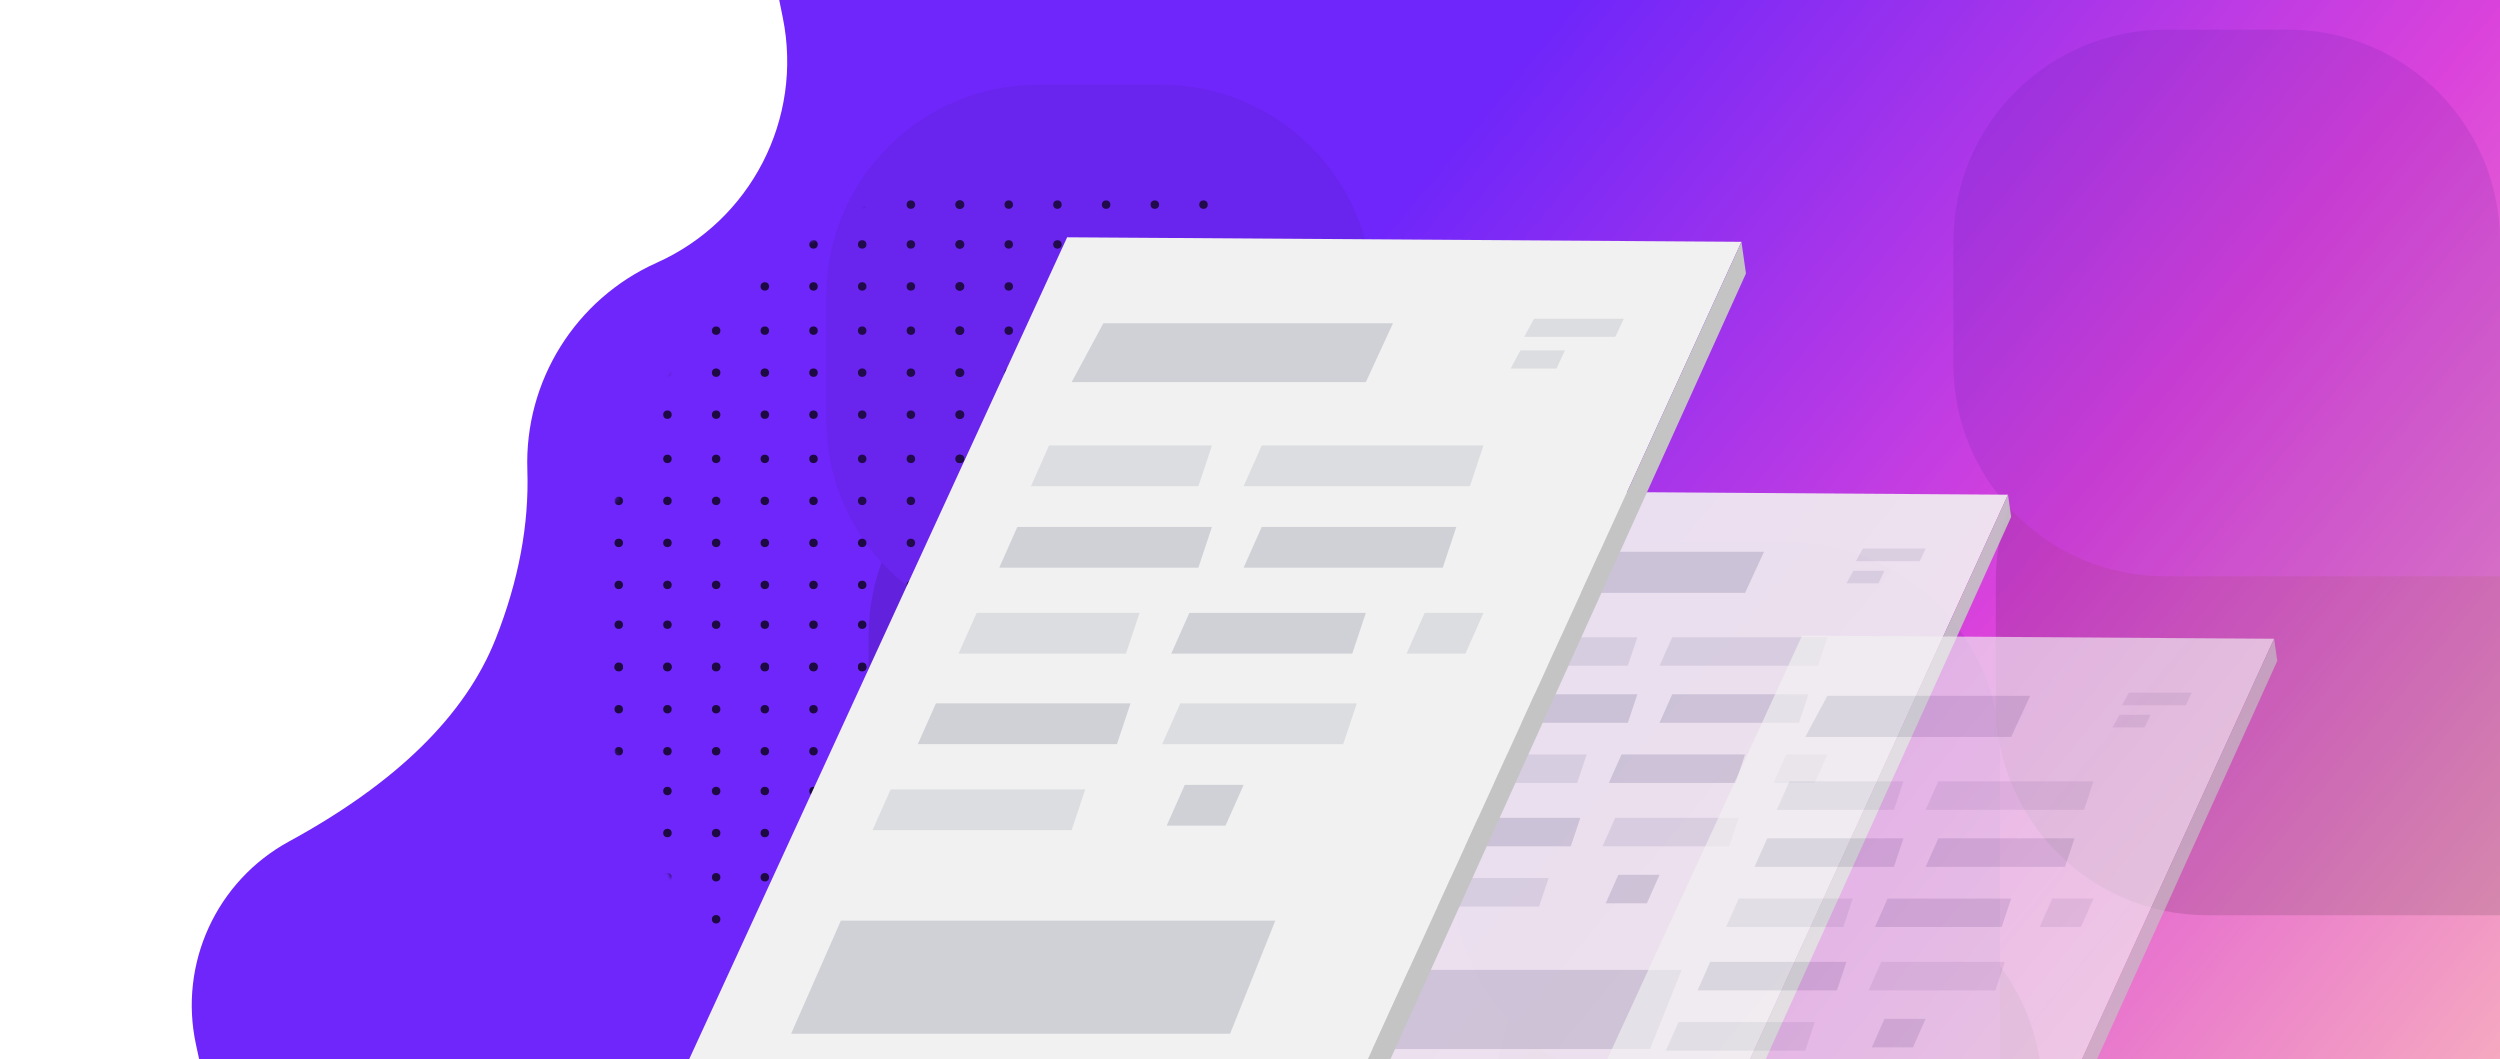 <?xml version="1.0" encoding="UTF-8"?>
<svg width="590px" height="250px" viewBox="0 0 590 250" version="1.1" xmlns="http://www.w3.org/2000/svg" xmlns:xlink="http://www.w3.org/1999/xlink">
    <!-- Generator: Sketch 56.3 (81716) - https://sketch.com -->
    <title>web</title>
    <desc>Created with Sketch.</desc>
    <defs>
        <linearGradient x1="34.093%" y1="34.847%" x2="107.042%" y2="52.212%" id="linearGradient-1">
            <stop stop-color="#6F26FA" offset="0%"></stop>
            <stop stop-color="#DB43DB" offset="44.027%"></stop>
            <stop stop-color="#FFCEB6" offset="100%"></stop>
        </linearGradient>
        <circle id="path-2" cx="107.982" cy="107.982" r="107.982"></circle>
        <path d="M245,20 L274,20 C301.614,20 324,42.386 324,70 L324,99 C324,126.614 301.614,149 274,149 L195,149 L195,70 C195,42.386 217.386,20 245,20 Z" id="path-4"></path>
        <filter x="-62.0%" y="-31.0%" width="208.5%" height="224.0%" filterUnits="objectBoundingBox" id="filter-5">
            <feOffset dx="0" dy="30" in="SourceAlpha" result="shadowOffsetOuter1"></feOffset>
            <feGaussianBlur stdDeviation="10" in="shadowOffsetOuter1" result="shadowBlurOuter1"></feGaussianBlur>
            <feColorMatrix values="0 0 0 0 0.436   0 0 0 0 0.484   0 0 0 0 0.656  0 0 0 0.3 0" type="matrix" in="shadowBlurOuter1" result="shadowMatrixOuter1"></feColorMatrix>
            <feOffset dx="-10" dy="50" in="SourceAlpha" result="shadowOffsetOuter2"></feOffset>
            <feGaussianBlur stdDeviation="15" in="shadowOffsetOuter2" result="shadowBlurOuter2"></feGaussianBlur>
            <feColorMatrix values="0 0 0 0 0   0 0 0 0 0   0 0 0 0 0  0 0 0 0.2 0" type="matrix" in="shadowBlurOuter2" result="shadowMatrixOuter2"></feColorMatrix>
            <feMerge>
                <feMergeNode in="shadowMatrixOuter1"></feMergeNode>
                <feMergeNode in="shadowMatrixOuter2"></feMergeNode>
            </feMerge>
        </filter>
        <path d="M511,7 L540,7 C567.614,7 590,29.386 590,57 L590,86 C590,113.614 567.614,136 540,136 L461,136 L461,57 C461,29.386 483.386,7 511,7 Z" id="path-6"></path>
        <filter x="-62.0%" y="-31.0%" width="208.5%" height="224.0%" filterUnits="objectBoundingBox" id="filter-7">
            <feOffset dx="0" dy="30" in="SourceAlpha" result="shadowOffsetOuter1"></feOffset>
            <feGaussianBlur stdDeviation="10" in="shadowOffsetOuter1" result="shadowBlurOuter1"></feGaussianBlur>
            <feColorMatrix values="0 0 0 0 0.436   0 0 0 0 0.484   0 0 0 0 0.656  0 0 0 0.3 0" type="matrix" in="shadowBlurOuter1" result="shadowMatrixOuter1"></feColorMatrix>
            <feOffset dx="-10" dy="50" in="SourceAlpha" result="shadowOffsetOuter2"></feOffset>
            <feGaussianBlur stdDeviation="15" in="shadowOffsetOuter2" result="shadowBlurOuter2"></feGaussianBlur>
            <feColorMatrix values="0 0 0 0 0   0 0 0 0 0   0 0 0 0 0  0 0 0 0.2 0" type="matrix" in="shadowBlurOuter2" result="shadowMatrixOuter2"></feColorMatrix>
            <feMerge>
                <feMergeNode in="shadowMatrixOuter1"></feMergeNode>
                <feMergeNode in="shadowMatrixOuter2"></feMergeNode>
            </feMerge>
        </filter>
        <path d="M393,128 L422,128 C449.614,128 472,150.386 472,178 L472,207 C472,234.614 449.614,257 422,257 L343,257 L343,178 C343,150.386 365.386,128 393,128 Z" id="path-8"></path>
        <filter x="-62.0%" y="-31.0%" width="208.5%" height="224.0%" filterUnits="objectBoundingBox" id="filter-9">
            <feOffset dx="0" dy="30" in="SourceAlpha" result="shadowOffsetOuter1"></feOffset>
            <feGaussianBlur stdDeviation="10" in="shadowOffsetOuter1" result="shadowBlurOuter1"></feGaussianBlur>
            <feColorMatrix values="0 0 0 0 0.436   0 0 0 0 0.484   0 0 0 0 0.656  0 0 0 0.3 0" type="matrix" in="shadowBlurOuter1" result="shadowMatrixOuter1"></feColorMatrix>
            <feOffset dx="-10" dy="50" in="SourceAlpha" result="shadowOffsetOuter2"></feOffset>
            <feGaussianBlur stdDeviation="15" in="shadowOffsetOuter2" result="shadowBlurOuter2"></feGaussianBlur>
            <feColorMatrix values="0 0 0 0 0   0 0 0 0 0   0 0 0 0 0  0 0 0 0.2 0" type="matrix" in="shadowBlurOuter2" result="shadowMatrixOuter2"></feColorMatrix>
            <feMerge>
                <feMergeNode in="shadowMatrixOuter1"></feMergeNode>
                <feMergeNode in="shadowMatrixOuter2"></feMergeNode>
            </feMerge>
        </filter>
    </defs>
    <g id="web" stroke="none" stroke-width="1" fill="none" fill-rule="evenodd">
        <path d="M130.033,92.311 L132.824,95.957 C147.618,115.282 147.037,142.279 131.427,160.95 C117.952,177.068 115.575,199.74 125.415,218.302 C131.434,229.656 135.015,242.664 136.159,257.326 C137.67,276.707 130.046,298.19 113.285,321.775 C101.984,337.679 102.505,359.127 114.567,374.463 L143.143,410.797 L622.222,174.909 L495.094,-85.741 L130.033,92.311 Z" id="Mask" fill="url(#linearGradient-1)" transform="translate(357.514, 162.528) rotate(26) translate(-357.514, -162.528) "></path>
        <g id="Group-6-Copy-3" opacity="0.735" transform="translate(141, 40)">
            <mask id="mask-3" fill="white">
                <use xlink:href="#path-2"></use>
            </mask>
            <g id="Mask"></g>
            <g id="Group-6" mask="url(#mask-3)" fill="#000000">
                <g transform="translate(-7.247, -12.32)">
                    <ellipse id="Oval" cx="0.783" cy="0.783" rx="1" ry="1"></ellipse>
                    <ellipse id="Oval-Copy-81" cx="0.783" cy="90.531" rx="1" ry="1"></ellipse>
                    <ellipse id="Oval-Copy-9" cx="0.783" cy="10.697" rx="1" ry="1"></ellipse>
                    <ellipse id="Oval-Copy-82" cx="0.783" cy="100.445" rx="1" ry="1"></ellipse>
                    <ellipse id="Oval-Copy-18" cx="0.783" cy="20.611" rx="1" ry="1"></ellipse>
                    <ellipse id="Oval-Copy-83" cx="0.783" cy="110.359" rx="1" ry="1"></ellipse>
                    <ellipse id="Oval-Copy-27" cx="0.783" cy="30.003" rx="1" ry="1"></ellipse>
                    <ellipse id="Oval-Copy-84" cx="0.783" cy="119.751" rx="1" ry="1"></ellipse>
                    <ellipse id="Oval-Copy-36" cx="0.783" cy="39.917" rx="1" ry="1"></ellipse>
                    <ellipse id="Oval-Copy-85" cx="0.783" cy="129.665" rx="1" ry="1"></ellipse>
                    <ellipse id="Oval-Copy-45" cx="0.783" cy="50.353" rx="1" ry="1"></ellipse>
                    <ellipse id="Oval-Copy-54" cx="0.783" cy="60.267" rx="1" ry="1"></ellipse>
                    <ellipse id="Oval-Copy-63" cx="0.783" cy="70.181" rx="1" ry="1"></ellipse>
                    <ellipse id="Oval-Copy-72" cx="0.783" cy="80.617" rx="1" ry="1"></ellipse>
                    <ellipse id="Oval-Copy-4" cx="46.744" cy="0.783" rx="1" ry="1"></ellipse>
                    <ellipse id="Oval-Copy-90" cx="46.744" cy="90.531" rx="1" ry="1"></ellipse>
                    <ellipse id="Oval-Copy-10" cx="46.744" cy="10.697" rx="1" ry="1"></ellipse>
                    <ellipse id="Oval-Copy-91" cx="46.744" cy="100.445" rx="1" ry="1"></ellipse>
                    <ellipse id="Oval-Copy-19" cx="46.744" cy="20.611" rx="1" ry="1"></ellipse>
                    <ellipse id="Oval-Copy-92" cx="46.744" cy="110.359" rx="1" ry="1"></ellipse>
                    <ellipse id="Oval-Copy-28" cx="46.744" cy="30.003" rx="1" ry="1"></ellipse>
                    <ellipse id="Oval-Copy-93" cx="46.744" cy="119.751" rx="1" ry="1"></ellipse>
                    <ellipse id="Oval-Copy-37" cx="46.744" cy="39.917" rx="1" ry="1"></ellipse>
                    <ellipse id="Oval-Copy-94" cx="46.744" cy="129.665" rx="1" ry="1"></ellipse>
                    <ellipse id="Oval-Copy-46" cx="46.744" cy="50.353" rx="1" ry="1"></ellipse>
                    <ellipse id="Oval-Copy-55" cx="46.744" cy="60.267" rx="1" ry="1"></ellipse>
                    <ellipse id="Oval-Copy-64" cx="46.744" cy="70.181" rx="1" ry="1"></ellipse>
                    <ellipse id="Oval-Copy-73" cx="46.744" cy="80.617" rx="1" ry="1"></ellipse>
                    <ellipse id="Oval-Copy-2" cx="23.764" cy="0.783" rx="1" ry="1"></ellipse>
                    <ellipse id="Oval-Copy-99" cx="23.764" cy="90.531" rx="1" ry="1"></ellipse>
                    <ellipse id="Oval-Copy-11" cx="23.764" cy="10.697" rx="1" ry="1"></ellipse>
                    <ellipse id="Oval-Copy-100" cx="23.764" cy="100.445" rx="1" ry="1"></ellipse>
                    <ellipse id="Oval-Copy-20" cx="23.764" cy="20.611" rx="1" ry="1"></ellipse>
                    <ellipse id="Oval-Copy-101" cx="23.764" cy="110.359" rx="1" ry="1"></ellipse>
                    <ellipse id="Oval-Copy-29" cx="23.764" cy="30.003" rx="1" ry="1"></ellipse>
                    <ellipse id="Oval-Copy-102" cx="23.764" cy="119.751" rx="1" ry="1"></ellipse>
                    <ellipse id="Oval-Copy-38" cx="23.764" cy="39.917" rx="1" ry="1"></ellipse>
                    <ellipse id="Oval-Copy-103" cx="23.764" cy="129.665" rx="1" ry="1"></ellipse>
                    <ellipse id="Oval-Copy-47" cx="23.764" cy="50.353" rx="1" ry="1"></ellipse>
                    <ellipse id="Oval-Copy-56" cx="23.764" cy="60.267" rx="1" ry="1"></ellipse>
                    <ellipse id="Oval-Copy-65" cx="23.764" cy="70.181" rx="1" ry="1"></ellipse>
                    <ellipse id="Oval-Copy-74" cx="23.764" cy="80.617" rx="1" ry="1"></ellipse>
                    <ellipse id="Oval-Copy-5" cx="69.724" cy="0.783" rx="1" ry="1"></ellipse>
                    <ellipse id="Oval-Copy-108" cx="69.724" cy="90.531" rx="1" ry="1"></ellipse>
                    <ellipse id="Oval-Copy-12" cx="69.724" cy="10.697" rx="1" ry="1"></ellipse>
                    <ellipse id="Oval-Copy-109" cx="69.724" cy="100.445" rx="1" ry="1"></ellipse>
                    <ellipse id="Oval-Copy-21" cx="69.724" cy="20.611" rx="1" ry="1"></ellipse>
                    <ellipse id="Oval-Copy-110" cx="69.724" cy="110.359" rx="1" ry="1"></ellipse>
                    <ellipse id="Oval-Copy-30" cx="69.724" cy="30.003" rx="1" ry="1"></ellipse>
                    <ellipse id="Oval-Copy-111" cx="69.724" cy="119.751" rx="1" ry="1"></ellipse>
                    <ellipse id="Oval-Copy-39" cx="69.724" cy="39.917" rx="1" ry="1"></ellipse>
                    <ellipse id="Oval-Copy-112" cx="69.724" cy="129.665" rx="1" ry="1"></ellipse>
                    <ellipse id="Oval-Copy-48" cx="69.724" cy="50.353" rx="1" ry="1"></ellipse>
                    <ellipse id="Oval-Copy-57" cx="69.724" cy="60.267" rx="1" ry="1"></ellipse>
                    <ellipse id="Oval-Copy-66" cx="69.724" cy="70.181" rx="1" ry="1"></ellipse>
                    <ellipse id="Oval-Copy-75" cx="69.724" cy="80.617" rx="1" ry="1"></ellipse>
                    <ellipse id="Oval-Copy" cx="12.273" cy="0.783" rx="1" ry="1"></ellipse>
                    <ellipse id="Oval-Copy-117" cx="12.273" cy="90.531" rx="1" ry="1"></ellipse>
                    <ellipse id="Oval-Copy-13" cx="12.273" cy="10.697" rx="1" ry="1"></ellipse>
                    <ellipse id="Oval-Copy-118" cx="12.273" cy="100.445" rx="1" ry="1"></ellipse>
                    <ellipse id="Oval-Copy-22" cx="12.273" cy="20.611" rx="1" ry="1"></ellipse>
                    <ellipse id="Oval-Copy-119" cx="12.273" cy="110.359" rx="1" ry="1"></ellipse>
                    <ellipse id="Oval-Copy-31" cx="12.273" cy="30.003" rx="1" ry="1"></ellipse>
                    <ellipse id="Oval-Copy-120" cx="12.273" cy="119.751" rx="1" ry="1"></ellipse>
                    <ellipse id="Oval-Copy-40" cx="12.273" cy="39.917" rx="1" ry="1"></ellipse>
                    <ellipse id="Oval-Copy-121" cx="12.273" cy="129.665" rx="1" ry="1"></ellipse>
                    <ellipse id="Oval-Copy-49" cx="12.273" cy="50.353" rx="1" ry="1"></ellipse>
                    <ellipse id="Oval-Copy-58" cx="12.273" cy="60.267" rx="1" ry="1"></ellipse>
                    <ellipse id="Oval-Copy-67" cx="12.273" cy="70.181" rx="1" ry="1"></ellipse>
                    <ellipse id="Oval-Copy-76" cx="12.273" cy="80.617" rx="1" ry="1"></ellipse>
                    <ellipse id="Oval-Copy-6" cx="58.234" cy="0.783" rx="1" ry="1"></ellipse>
                    <ellipse id="Oval-Copy-126" cx="58.234" cy="90.531" rx="1" ry="1"></ellipse>
                    <ellipse id="Oval-Copy-14" cx="58.234" cy="10.697" rx="1" ry="1"></ellipse>
                    <ellipse id="Oval-Copy-127" cx="58.234" cy="100.445" rx="1" ry="1"></ellipse>
                    <ellipse id="Oval-Copy-23" cx="58.234" cy="20.611" rx="1" ry="1"></ellipse>
                    <ellipse id="Oval-Copy-128" cx="58.234" cy="110.359" rx="1" ry="1"></ellipse>
                    <ellipse id="Oval-Copy-32" cx="58.234" cy="30.003" rx="1" ry="1"></ellipse>
                    <ellipse id="Oval-Copy-129" cx="58.234" cy="119.751" rx="1" ry="1"></ellipse>
                    <ellipse id="Oval-Copy-41" cx="58.234" cy="39.917" rx="1" ry="1"></ellipse>
                    <ellipse id="Oval-Copy-130" cx="58.234" cy="129.665" rx="1" ry="1"></ellipse>
                    <ellipse id="Oval-Copy-50" cx="58.234" cy="50.353" rx="1" ry="1"></ellipse>
                    <ellipse id="Oval-Copy-59" cx="58.234" cy="60.267" rx="1" ry="1"></ellipse>
                    <ellipse id="Oval-Copy-68" cx="58.234" cy="70.181" rx="1" ry="1"></ellipse>
                    <ellipse id="Oval-Copy-77" cx="58.234" cy="80.617" rx="1" ry="1"></ellipse>
                    <ellipse id="Oval-Copy-3" cx="35.254" cy="0.783" rx="1" ry="1"></ellipse>
                    <ellipse id="Oval-Copy-135" cx="35.254" cy="90.531" rx="1" ry="1"></ellipse>
                    <ellipse id="Oval-Copy-15" cx="35.254" cy="10.697" rx="1" ry="1"></ellipse>
                    <ellipse id="Oval-Copy-136" cx="35.254" cy="100.445" rx="1" ry="1"></ellipse>
                    <ellipse id="Oval-Copy-24" cx="35.254" cy="20.611" rx="1" ry="1"></ellipse>
                    <ellipse id="Oval-Copy-137" cx="35.254" cy="110.359" rx="1" ry="1"></ellipse>
                    <ellipse id="Oval-Copy-33" cx="35.254" cy="30.003" rx="1" ry="1"></ellipse>
                    <ellipse id="Oval-Copy-138" cx="35.254" cy="119.751" rx="1" ry="1"></ellipse>
                    <ellipse id="Oval-Copy-42" cx="35.254" cy="39.917" rx="1" ry="1"></ellipse>
                    <ellipse id="Oval-Copy-139" cx="35.254" cy="129.665" rx="1" ry="1"></ellipse>
                    <ellipse id="Oval-Copy-51" cx="35.254" cy="50.353" rx="1" ry="1"></ellipse>
                    <ellipse id="Oval-Copy-60" cx="35.254" cy="60.267" rx="1" ry="1"></ellipse>
                    <ellipse id="Oval-Copy-69" cx="35.254" cy="70.181" rx="1" ry="1"></ellipse>
                    <ellipse id="Oval-Copy-78" cx="35.254" cy="80.617" rx="1" ry="1"></ellipse>
                    <ellipse id="Oval-Copy-7" cx="81.214" cy="0.783" rx="1" ry="1"></ellipse>
                    <ellipse id="Oval-Copy-144" cx="81.214" cy="90.531" rx="1" ry="1"></ellipse>
                    <ellipse id="Oval-Copy-16" cx="81.214" cy="10.697" rx="1" ry="1"></ellipse>
                    <ellipse id="Oval-Copy-145" cx="81.214" cy="100.445" rx="1" ry="1"></ellipse>
                    <ellipse id="Oval-Copy-25" cx="81.214" cy="20.611" rx="1" ry="1"></ellipse>
                    <ellipse id="Oval-Copy-146" cx="81.214" cy="110.359" rx="1" ry="1"></ellipse>
                    <ellipse id="Oval-Copy-34" cx="81.214" cy="30.003" rx="1" ry="1"></ellipse>
                    <ellipse id="Oval-Copy-147" cx="81.214" cy="119.751" rx="1" ry="1"></ellipse>
                    <ellipse id="Oval-Copy-43" cx="81.214" cy="39.917" rx="1" ry="1"></ellipse>
                    <ellipse id="Oval-Copy-148" cx="81.214" cy="129.665" rx="1" ry="1"></ellipse>
                    <ellipse id="Oval-Copy-52" cx="81.214" cy="50.353" rx="1" ry="1"></ellipse>
                    <ellipse id="Oval-Copy-61" cx="81.214" cy="60.267" rx="1" ry="1"></ellipse>
                    <ellipse id="Oval-Copy-70" cx="81.214" cy="70.181" rx="1" ry="1"></ellipse>
                    <ellipse id="Oval-Copy-79" cx="81.214" cy="80.617" rx="1" ry="1"></ellipse>
                    <ellipse id="Oval-Copy-8" cx="92.704" cy="0.783" rx="1" ry="1"></ellipse>
                    <ellipse id="Oval-Copy-153" cx="92.704" cy="90.531" rx="1" ry="1"></ellipse>
                    <ellipse id="Oval-Copy-17" cx="92.704" cy="10.697" rx="1" ry="1"></ellipse>
                    <ellipse id="Oval-Copy-154" cx="92.704" cy="100.445" rx="1" ry="1"></ellipse>
                    <ellipse id="Oval-Copy-26" cx="92.704" cy="20.611" rx="1" ry="1"></ellipse>
                    <ellipse id="Oval-Copy-155" cx="92.704" cy="110.359" rx="1" ry="1"></ellipse>
                    <ellipse id="Oval-Copy-35" cx="92.704" cy="30.003" rx="1" ry="1"></ellipse>
                    <ellipse id="Oval-Copy-156" cx="92.704" cy="119.751" rx="1" ry="1"></ellipse>
                    <ellipse id="Oval-Copy-44" cx="92.704" cy="39.917" rx="1" ry="1"></ellipse>
                    <ellipse id="Oval-Copy-157" cx="92.704" cy="129.665" rx="1" ry="1"></ellipse>
                    <ellipse id="Oval-Copy-53" cx="92.704" cy="50.353" rx="1" ry="1"></ellipse>
                    <ellipse id="Oval-Copy-62" cx="92.704" cy="60.267" rx="1" ry="1"></ellipse>
                    <ellipse id="Oval-Copy-71" cx="92.704" cy="70.181" rx="1" ry="1"></ellipse>
                    <ellipse id="Oval-Copy-80" cx="92.704" cy="80.617" rx="1" ry="1"></ellipse>
                    <ellipse id="Oval" cx="0.783" cy="129.781" rx="1" ry="1"></ellipse>
                    <ellipse id="Oval-Copy-81" cx="0.783" cy="219.529" rx="1" ry="1"></ellipse>
                    <ellipse id="Oval-Copy-9" cx="0.783" cy="139.695" rx="1" ry="1"></ellipse>
                    <ellipse id="Oval-Copy-18" cx="0.783" cy="149.609" rx="1" ry="1"></ellipse>
                    <ellipse id="Oval-Copy-27" cx="0.783" cy="159.001" rx="1" ry="1"></ellipse>
                    <ellipse id="Oval-Copy-36" cx="0.783" cy="168.915" rx="1" ry="1"></ellipse>
                    <ellipse id="Oval-Copy-45" cx="0.783" cy="179.351" rx="1" ry="1"></ellipse>
                    <ellipse id="Oval-Copy-54" cx="0.783" cy="189.265" rx="1" ry="1"></ellipse>
                    <ellipse id="Oval-Copy-63" cx="0.783" cy="199.179" rx="1" ry="1"></ellipse>
                    <ellipse id="Oval-Copy-72" cx="0.783" cy="209.615" rx="1" ry="1"></ellipse>
                    <ellipse id="Oval-Copy-4" cx="46.744" cy="129.781" rx="1" ry="1"></ellipse>
                    <ellipse id="Oval-Copy-90" cx="46.744" cy="219.529" rx="1" ry="1"></ellipse>
                    <ellipse id="Oval-Copy-10" cx="46.744" cy="139.695" rx="1" ry="1"></ellipse>
                    <ellipse id="Oval-Copy-19" cx="46.744" cy="149.609" rx="1" ry="1"></ellipse>
                    <ellipse id="Oval-Copy-28" cx="46.744" cy="159.001" rx="1" ry="1"></ellipse>
                    <ellipse id="Oval-Copy-37" cx="46.744" cy="168.915" rx="1" ry="1"></ellipse>
                    <ellipse id="Oval-Copy-46" cx="46.744" cy="179.351" rx="1" ry="1"></ellipse>
                    <ellipse id="Oval-Copy-55" cx="46.744" cy="189.265" rx="1" ry="1"></ellipse>
                    <ellipse id="Oval-Copy-64" cx="46.744" cy="199.179" rx="1" ry="1"></ellipse>
                    <ellipse id="Oval-Copy-73" cx="46.744" cy="209.615" rx="1" ry="1"></ellipse>
                    <ellipse id="Oval-Copy-2" cx="23.764" cy="129.781" rx="1" ry="1"></ellipse>
                    <ellipse id="Oval-Copy-99" cx="23.764" cy="219.529" rx="1" ry="1"></ellipse>
                    <ellipse id="Oval-Copy-11" cx="23.764" cy="139.695" rx="1" ry="1"></ellipse>
                    <ellipse id="Oval-Copy-20" cx="23.764" cy="149.609" rx="1" ry="1"></ellipse>
                    <ellipse id="Oval-Copy-29" cx="23.764" cy="159.001" rx="1" ry="1"></ellipse>
                    <ellipse id="Oval-Copy-38" cx="23.764" cy="168.915" rx="1" ry="1"></ellipse>
                    <ellipse id="Oval-Copy-47" cx="23.764" cy="179.351" rx="1" ry="1"></ellipse>
                    <ellipse id="Oval-Copy-56" cx="23.764" cy="189.265" rx="1" ry="1"></ellipse>
                    <ellipse id="Oval-Copy-65" cx="23.764" cy="199.179" rx="1" ry="1"></ellipse>
                    <ellipse id="Oval-Copy-74" cx="23.764" cy="209.615" rx="1" ry="1"></ellipse>
                    <ellipse id="Oval-Copy-5" cx="69.724" cy="129.781" rx="1" ry="1"></ellipse>
                    <ellipse id="Oval-Copy-108" cx="69.724" cy="219.529" rx="1" ry="1"></ellipse>
                    <ellipse id="Oval-Copy-12" cx="69.724" cy="139.695" rx="1" ry="1"></ellipse>
                    <ellipse id="Oval-Copy-21" cx="69.724" cy="149.609" rx="1" ry="1"></ellipse>
                    <ellipse id="Oval-Copy-30" cx="69.724" cy="159.001" rx="1" ry="1"></ellipse>
                    <ellipse id="Oval-Copy-39" cx="69.724" cy="168.915" rx="1" ry="1"></ellipse>
                    <ellipse id="Oval-Copy-48" cx="69.724" cy="179.351" rx="1" ry="1"></ellipse>
                    <ellipse id="Oval-Copy-57" cx="69.724" cy="189.265" rx="1" ry="1"></ellipse>
                    <ellipse id="Oval-Copy-66" cx="69.724" cy="199.179" rx="1" ry="1"></ellipse>
                    <ellipse id="Oval-Copy-75" cx="69.724" cy="209.615" rx="1" ry="1"></ellipse>
                    <ellipse id="Oval-Copy" cx="12.273" cy="129.781" rx="1" ry="1"></ellipse>
                    <ellipse id="Oval-Copy-117" cx="12.273" cy="219.529" rx="1" ry="1"></ellipse>
                    <ellipse id="Oval-Copy-13" cx="12.273" cy="139.695" rx="1" ry="1"></ellipse>
                    <ellipse id="Oval-Copy-22" cx="12.273" cy="149.609" rx="1" ry="1"></ellipse>
                    <ellipse id="Oval-Copy-31" cx="12.273" cy="159.001" rx="1" ry="1"></ellipse>
                    <ellipse id="Oval-Copy-40" cx="12.273" cy="168.915" rx="1" ry="1"></ellipse>
                    <ellipse id="Oval-Copy-49" cx="12.273" cy="179.351" rx="1" ry="1"></ellipse>
                    <ellipse id="Oval-Copy-58" cx="12.273" cy="189.265" rx="1" ry="1"></ellipse>
                    <ellipse id="Oval-Copy-67" cx="12.273" cy="199.179" rx="1" ry="1"></ellipse>
                    <ellipse id="Oval-Copy-76" cx="12.273" cy="209.615" rx="1" ry="1"></ellipse>
                    <ellipse id="Oval-Copy-6" cx="58.234" cy="129.781" rx="1" ry="1"></ellipse>
                    <ellipse id="Oval-Copy-126" cx="58.234" cy="219.529" rx="1" ry="1"></ellipse>
                    <ellipse id="Oval-Copy-14" cx="58.234" cy="139.695" rx="1" ry="1"></ellipse>
                    <ellipse id="Oval-Copy-23" cx="58.234" cy="149.609" rx="1" ry="1"></ellipse>
                    <ellipse id="Oval-Copy-32" cx="58.234" cy="159.001" rx="1" ry="1"></ellipse>
                    <ellipse id="Oval-Copy-41" cx="58.234" cy="168.915" rx="1" ry="1"></ellipse>
                    <ellipse id="Oval-Copy-50" cx="58.234" cy="179.351" rx="1" ry="1"></ellipse>
                    <ellipse id="Oval-Copy-59" cx="58.234" cy="189.265" rx="1" ry="1"></ellipse>
                    <ellipse id="Oval-Copy-68" cx="58.234" cy="199.179" rx="1" ry="1"></ellipse>
                    <ellipse id="Oval-Copy-77" cx="58.234" cy="209.615" rx="1" ry="1"></ellipse>
                    <ellipse id="Oval-Copy-3" cx="35.254" cy="129.781" rx="1" ry="1"></ellipse>
                    <ellipse id="Oval-Copy-135" cx="35.254" cy="219.529" rx="1" ry="1"></ellipse>
                    <ellipse id="Oval-Copy-15" cx="35.254" cy="139.695" rx="1" ry="1"></ellipse>
                    <ellipse id="Oval-Copy-24" cx="35.254" cy="149.609" rx="1" ry="1"></ellipse>
                    <ellipse id="Oval-Copy-33" cx="35.254" cy="159.001" rx="1" ry="1"></ellipse>
                    <ellipse id="Oval-Copy-42" cx="35.254" cy="168.915" rx="1" ry="1"></ellipse>
                    <ellipse id="Oval-Copy-51" cx="35.254" cy="179.351" rx="1" ry="1"></ellipse>
                    <ellipse id="Oval-Copy-60" cx="35.254" cy="189.265" rx="1" ry="1"></ellipse>
                    <ellipse id="Oval-Copy-69" cx="35.254" cy="199.179" rx="1" ry="1"></ellipse>
                    <ellipse id="Oval-Copy-78" cx="35.254" cy="209.615" rx="1" ry="1"></ellipse>
                    <ellipse id="Oval-Copy-7" cx="81.214" cy="129.781" rx="1" ry="1"></ellipse>
                    <ellipse id="Oval-Copy-144" cx="81.214" cy="219.529" rx="1" ry="1"></ellipse>
                    <ellipse id="Oval-Copy-16" cx="81.214" cy="139.695" rx="1" ry="1"></ellipse>
                    <ellipse id="Oval-Copy-25" cx="81.214" cy="149.609" rx="1" ry="1"></ellipse>
                    <ellipse id="Oval-Copy-34" cx="81.214" cy="159.001" rx="1" ry="1"></ellipse>
                    <ellipse id="Oval-Copy-43" cx="81.214" cy="168.915" rx="1" ry="1"></ellipse>
                    <ellipse id="Oval-Copy-52" cx="81.214" cy="179.351" rx="1" ry="1"></ellipse>
                    <ellipse id="Oval-Copy-61" cx="81.214" cy="189.265" rx="1" ry="1"></ellipse>
                    <ellipse id="Oval-Copy-70" cx="81.214" cy="199.179" rx="1" ry="1"></ellipse>
                    <ellipse id="Oval-Copy-79" cx="81.214" cy="209.615" rx="1" ry="1"></ellipse>
                    <ellipse id="Oval-Copy-8" cx="92.704" cy="129.781" rx="1" ry="1"></ellipse>
                    <ellipse id="Oval-Copy-153" cx="92.704" cy="219.529" rx="1" ry="1"></ellipse>
                    <ellipse id="Oval-Copy-17" cx="92.704" cy="139.695" rx="1" ry="1"></ellipse>
                    <ellipse id="Oval-Copy-26" cx="92.704" cy="149.609" rx="1" ry="1"></ellipse>
                    <ellipse id="Oval-Copy-35" cx="92.704" cy="159.001" rx="1" ry="1"></ellipse>
                    <ellipse id="Oval-Copy-44" cx="92.704" cy="168.915" rx="1" ry="1"></ellipse>
                    <ellipse id="Oval-Copy-53" cx="92.704" cy="179.351" rx="1" ry="1"></ellipse>
                    <ellipse id="Oval-Copy-62" cx="92.704" cy="189.265" rx="1" ry="1"></ellipse>
                    <ellipse id="Oval-Copy-71" cx="92.704" cy="199.179" rx="1" ry="1"></ellipse>
                    <ellipse id="Oval-Copy-80" cx="92.704" cy="209.615" rx="1" ry="1"></ellipse>
                    <ellipse id="Oval" cx="92.821" cy="0.783" rx="1" ry="1"></ellipse>
                    <ellipse id="Oval-Copy-81" cx="92.821" cy="90.531" rx="1" ry="1"></ellipse>
                    <ellipse id="Oval-Copy-9" cx="92.821" cy="10.697" rx="1" ry="1"></ellipse>
                    <ellipse id="Oval-Copy-82" cx="92.821" cy="100.445" rx="1" ry="1"></ellipse>
                    <ellipse id="Oval-Copy-18" cx="92.821" cy="20.611" rx="1" ry="1"></ellipse>
                    <ellipse id="Oval-Copy-83" cx="92.821" cy="110.359" rx="1" ry="1"></ellipse>
                    <ellipse id="Oval-Copy-27" cx="92.821" cy="30.003" rx="1" ry="1"></ellipse>
                    <ellipse id="Oval-Copy-84" cx="92.821" cy="119.751" rx="1" ry="1"></ellipse>
                    <ellipse id="Oval-Copy-36" cx="92.821" cy="39.917" rx="1" ry="1"></ellipse>
                    <ellipse id="Oval-Copy-85" cx="92.821" cy="129.665" rx="1" ry="1"></ellipse>
                    <ellipse id="Oval-Copy-45" cx="92.821" cy="50.353" rx="1" ry="1"></ellipse>
                    <ellipse id="Oval-Copy-54" cx="92.821" cy="60.267" rx="1" ry="1"></ellipse>
                    <ellipse id="Oval-Copy-63" cx="92.821" cy="70.181" rx="1" ry="1"></ellipse>
                    <ellipse id="Oval-Copy-72" cx="92.821" cy="80.617" rx="1" ry="1"></ellipse>
                    <ellipse id="Oval-Copy-4" cx="138.782" cy="0.783" rx="1" ry="1"></ellipse>
                    <ellipse id="Oval-Copy-90" cx="138.782" cy="90.531" rx="1" ry="1"></ellipse>
                    <ellipse id="Oval-Copy-10" cx="138.782" cy="10.697" rx="1" ry="1"></ellipse>
                    <ellipse id="Oval-Copy-91" cx="138.782" cy="100.445" rx="1" ry="1"></ellipse>
                    <ellipse id="Oval-Copy-19" cx="138.782" cy="20.611" rx="1" ry="1"></ellipse>
                    <ellipse id="Oval-Copy-92" cx="138.782" cy="110.359" rx="1" ry="1"></ellipse>
                    <ellipse id="Oval-Copy-28" cx="138.782" cy="30.003" rx="1" ry="1"></ellipse>
                    <ellipse id="Oval-Copy-93" cx="138.782" cy="119.751" rx="1" ry="1"></ellipse>
                    <ellipse id="Oval-Copy-37" cx="138.782" cy="39.917" rx="1" ry="1"></ellipse>
                    <ellipse id="Oval-Copy-94" cx="138.782" cy="129.665" rx="1" ry="1"></ellipse>
                    <ellipse id="Oval-Copy-46" cx="138.782" cy="50.353" rx="1" ry="1"></ellipse>
                    <ellipse id="Oval-Copy-55" cx="138.782" cy="60.267" rx="1" ry="1"></ellipse>
                    <ellipse id="Oval-Copy-64" cx="138.782" cy="70.181" rx="1" ry="1"></ellipse>
                    <ellipse id="Oval-Copy-73" cx="138.782" cy="80.617" rx="1" ry="1"></ellipse>
                    <ellipse id="Oval-Copy-2" cx="115.802" cy="0.783" rx="1" ry="1"></ellipse>
                    <ellipse id="Oval-Copy-99" cx="115.802" cy="90.531" rx="1" ry="1"></ellipse>
                    <ellipse id="Oval-Copy-11" cx="115.802" cy="10.697" rx="1" ry="1"></ellipse>
                    <ellipse id="Oval-Copy-100" cx="115.802" cy="100.445" rx="1" ry="1"></ellipse>
                    <ellipse id="Oval-Copy-20" cx="115.802" cy="20.611" rx="1" ry="1"></ellipse>
                    <ellipse id="Oval-Copy-101" cx="115.802" cy="110.359" rx="1" ry="1"></ellipse>
                    <ellipse id="Oval-Copy-29" cx="115.802" cy="30.003" rx="1" ry="1"></ellipse>
                    <ellipse id="Oval-Copy-102" cx="115.802" cy="119.751" rx="1" ry="1"></ellipse>
                    <ellipse id="Oval-Copy-38" cx="115.802" cy="39.917" rx="1" ry="1"></ellipse>
                    <ellipse id="Oval-Copy-103" cx="115.802" cy="129.665" rx="1" ry="1"></ellipse>
                    <ellipse id="Oval-Copy-47" cx="115.802" cy="50.353" rx="1" ry="1"></ellipse>
                    <ellipse id="Oval-Copy-56" cx="115.802" cy="60.267" rx="1" ry="1"></ellipse>
                    <ellipse id="Oval-Copy-65" cx="115.802" cy="70.181" rx="1" ry="1"></ellipse>
                    <ellipse id="Oval-Copy-74" cx="115.802" cy="80.617" rx="1" ry="1"></ellipse>
                    <ellipse id="Oval-Copy-5" cx="161.762" cy="0.783" rx="1" ry="1"></ellipse>
                    <ellipse id="Oval-Copy-108" cx="161.762" cy="90.531" rx="1" ry="1"></ellipse>
                    <ellipse id="Oval-Copy-12" cx="161.762" cy="10.697" rx="1" ry="1"></ellipse>
                    <ellipse id="Oval-Copy-109" cx="161.762" cy="100.445" rx="1" ry="1"></ellipse>
                    <ellipse id="Oval-Copy-21" cx="161.762" cy="20.611" rx="1" ry="1"></ellipse>
                    <ellipse id="Oval-Copy-110" cx="161.762" cy="110.359" rx="1" ry="1"></ellipse>
                    <ellipse id="Oval-Copy-30" cx="161.762" cy="30.003" rx="1" ry="1"></ellipse>
                    <ellipse id="Oval-Copy-111" cx="161.762" cy="119.751" rx="1" ry="1"></ellipse>
                    <ellipse id="Oval-Copy-39" cx="161.762" cy="39.917" rx="1" ry="1"></ellipse>
                    <ellipse id="Oval-Copy-112" cx="161.762" cy="129.665" rx="1" ry="1"></ellipse>
                    <ellipse id="Oval-Copy-48" cx="161.762" cy="50.353" rx="1" ry="1"></ellipse>
                    <ellipse id="Oval-Copy-57" cx="161.762" cy="60.267" rx="1" ry="1"></ellipse>
                    <ellipse id="Oval-Copy-66" cx="161.762" cy="70.181" rx="1" ry="1"></ellipse>
                    <ellipse id="Oval-Copy-75" cx="161.762" cy="80.617" rx="1" ry="1"></ellipse>
                    <ellipse id="Oval-Copy" cx="104.312" cy="0.783" rx="1" ry="1"></ellipse>
                    <ellipse id="Oval-Copy-117" cx="104.312" cy="90.531" rx="1" ry="1"></ellipse>
                    <ellipse id="Oval-Copy-13" cx="104.312" cy="10.697" rx="1" ry="1"></ellipse>
                    <ellipse id="Oval-Copy-118" cx="104.312" cy="100.445" rx="1" ry="1"></ellipse>
                    <ellipse id="Oval-Copy-22" cx="104.312" cy="20.611" rx="1" ry="1"></ellipse>
                    <ellipse id="Oval-Copy-119" cx="104.312" cy="110.359" rx="1" ry="1"></ellipse>
                    <ellipse id="Oval-Copy-31" cx="104.312" cy="30.003" rx="1" ry="1"></ellipse>
                    <ellipse id="Oval-Copy-120" cx="104.312" cy="119.751" rx="1" ry="1"></ellipse>
                    <ellipse id="Oval-Copy-40" cx="104.312" cy="39.917" rx="1" ry="1"></ellipse>
                    <ellipse id="Oval-Copy-121" cx="104.312" cy="129.665" rx="1" ry="1"></ellipse>
                    <ellipse id="Oval-Copy-49" cx="104.312" cy="50.353" rx="1" ry="1"></ellipse>
                    <ellipse id="Oval-Copy-58" cx="104.312" cy="60.267" rx="1" ry="1"></ellipse>
                    <ellipse id="Oval-Copy-67" cx="104.312" cy="70.181" rx="1" ry="1"></ellipse>
                    <ellipse id="Oval-Copy-76" cx="104.312" cy="80.617" rx="1" ry="1"></ellipse>
                    <ellipse id="Oval-Copy-6" cx="150.272" cy="0.783" rx="1" ry="1"></ellipse>
                    <ellipse id="Oval-Copy-126" cx="150.272" cy="90.531" rx="1" ry="1"></ellipse>
                    <ellipse id="Oval-Copy-14" cx="150.272" cy="10.697" rx="1" ry="1"></ellipse>
                    <ellipse id="Oval-Copy-127" cx="150.272" cy="100.445" rx="1" ry="1"></ellipse>
                    <ellipse id="Oval-Copy-23" cx="150.272" cy="20.611" rx="1" ry="1"></ellipse>
                    <ellipse id="Oval-Copy-128" cx="150.272" cy="110.359" rx="1" ry="1"></ellipse>
                    <ellipse id="Oval-Copy-32" cx="150.272" cy="30.003" rx="1" ry="1"></ellipse>
                    <ellipse id="Oval-Copy-129" cx="150.272" cy="119.751" rx="1" ry="1"></ellipse>
                    <ellipse id="Oval-Copy-41" cx="150.272" cy="39.917" rx="1" ry="1"></ellipse>
                    <ellipse id="Oval-Copy-130" cx="150.272" cy="129.665" rx="1" ry="1"></ellipse>
                    <ellipse id="Oval-Copy-50" cx="150.272" cy="50.353" rx="1" ry="1"></ellipse>
                    <ellipse id="Oval-Copy-59" cx="150.272" cy="60.267" rx="1" ry="1"></ellipse>
                    <ellipse id="Oval-Copy-68" cx="150.272" cy="70.181" rx="1" ry="1"></ellipse>
                    <ellipse id="Oval-Copy-77" cx="150.272" cy="80.617" rx="1" ry="1"></ellipse>
                    <ellipse id="Oval-Copy-3" cx="127.292" cy="0.783" rx="1" ry="1"></ellipse>
                    <ellipse id="Oval-Copy-135" cx="127.292" cy="90.531" rx="1" ry="1"></ellipse>
                    <ellipse id="Oval-Copy-15" cx="127.292" cy="10.697" rx="1" ry="1"></ellipse>
                    <ellipse id="Oval-Copy-136" cx="127.292" cy="100.445" rx="1" ry="1"></ellipse>
                    <ellipse id="Oval-Copy-24" cx="127.292" cy="20.611" rx="1" ry="1"></ellipse>
                    <ellipse id="Oval-Copy-137" cx="127.292" cy="110.359" rx="1" ry="1"></ellipse>
                    <ellipse id="Oval-Copy-33" cx="127.292" cy="30.003" rx="1" ry="1"></ellipse>
                    <ellipse id="Oval-Copy-138" cx="127.292" cy="119.751" rx="1" ry="1"></ellipse>
                    <ellipse id="Oval-Copy-42" cx="127.292" cy="39.917" rx="1" ry="1"></ellipse>
                    <ellipse id="Oval-Copy-139" cx="127.292" cy="129.665" rx="1" ry="1"></ellipse>
                    <ellipse id="Oval-Copy-51" cx="127.292" cy="50.353" rx="1" ry="1"></ellipse>
                    <ellipse id="Oval-Copy-60" cx="127.292" cy="60.267" rx="1" ry="1"></ellipse>
                    <ellipse id="Oval-Copy-69" cx="127.292" cy="70.181" rx="1" ry="1"></ellipse>
                    <ellipse id="Oval-Copy-78" cx="127.292" cy="80.617" rx="1" ry="1"></ellipse>
                    <ellipse id="Oval-Copy-7" cx="173.252" cy="0.783" rx="1" ry="1"></ellipse>
                    <ellipse id="Oval-Copy-144" cx="173.252" cy="90.531" rx="1" ry="1"></ellipse>
                    <ellipse id="Oval-Copy-16" cx="173.252" cy="10.697" rx="1" ry="1"></ellipse>
                    <ellipse id="Oval-Copy-145" cx="173.252" cy="100.445" rx="1" ry="1"></ellipse>
                    <ellipse id="Oval-Copy-25" cx="173.252" cy="20.611" rx="1" ry="1"></ellipse>
                    <ellipse id="Oval-Copy-146" cx="173.252" cy="110.359" rx="1" ry="1"></ellipse>
                    <ellipse id="Oval-Copy-34" cx="173.252" cy="30.003" rx="1" ry="1"></ellipse>
                    <ellipse id="Oval-Copy-147" cx="173.252" cy="119.751" rx="1" ry="1"></ellipse>
                    <ellipse id="Oval-Copy-43" cx="173.252" cy="39.917" rx="1" ry="1"></ellipse>
                    <ellipse id="Oval-Copy-148" cx="173.252" cy="129.665" rx="1" ry="1"></ellipse>
                    <ellipse id="Oval-Copy-52" cx="173.252" cy="50.353" rx="1" ry="1"></ellipse>
                    <ellipse id="Oval-Copy-61" cx="173.252" cy="60.267" rx="1" ry="1"></ellipse>
                    <ellipse id="Oval-Copy-70" cx="173.252" cy="70.181" rx="1" ry="1"></ellipse>
                    <ellipse id="Oval-Copy-79" cx="173.252" cy="80.617" rx="1" ry="1"></ellipse>
                    <ellipse id="Oval-Copy-8" cx="184.742" cy="0.783" rx="1" ry="1"></ellipse>
                    <ellipse id="Oval-Copy-153" cx="184.742" cy="90.531" rx="1" ry="1"></ellipse>
                    <ellipse id="Oval-Copy-17" cx="184.742" cy="10.697" rx="1" ry="1"></ellipse>
                    <ellipse id="Oval-Copy-154" cx="184.742" cy="100.445" rx="1" ry="1"></ellipse>
                    <ellipse id="Oval-Copy-26" cx="184.742" cy="20.611" rx="1" ry="1"></ellipse>
                    <ellipse id="Oval-Copy-155" cx="184.742" cy="110.359" rx="1" ry="1"></ellipse>
                    <ellipse id="Oval-Copy-35" cx="184.742" cy="30.003" rx="1" ry="1"></ellipse>
                    <ellipse id="Oval-Copy-156" cx="184.742" cy="119.751" rx="1" ry="1"></ellipse>
                    <ellipse id="Oval-Copy-44" cx="184.742" cy="39.917" rx="1" ry="1"></ellipse>
                    <ellipse id="Oval-Copy-157" cx="184.742" cy="129.665" rx="1" ry="1"></ellipse>
                    <ellipse id="Oval-Copy-53" cx="184.742" cy="50.353" rx="1" ry="1"></ellipse>
                    <ellipse id="Oval-Copy-62" cx="184.742" cy="60.267" rx="1" ry="1"></ellipse>
                    <ellipse id="Oval-Copy-71" cx="184.742" cy="70.181" rx="1" ry="1"></ellipse>
                    <ellipse id="Oval-Copy-80" cx="184.742" cy="80.617" rx="1" ry="1"></ellipse>
                    <ellipse id="Oval" cx="92.821" cy="129.781" rx="1" ry="1"></ellipse>
                    <ellipse id="Oval-Copy-81" cx="92.821" cy="219.529" rx="1" ry="1"></ellipse>
                    <ellipse id="Oval-Copy-9" cx="92.821" cy="139.695" rx="1" ry="1"></ellipse>
                    <ellipse id="Oval-Copy-18" cx="92.821" cy="149.609" rx="1" ry="1"></ellipse>
                    <ellipse id="Oval-Copy-27" cx="92.821" cy="159.001" rx="1" ry="1"></ellipse>
                    <ellipse id="Oval-Copy-36" cx="92.821" cy="168.915" rx="1" ry="1"></ellipse>
                    <ellipse id="Oval-Copy-45" cx="92.821" cy="179.351" rx="1" ry="1"></ellipse>
                    <ellipse id="Oval-Copy-54" cx="92.821" cy="189.265" rx="1" ry="1"></ellipse>
                    <ellipse id="Oval-Copy-63" cx="92.821" cy="199.179" rx="1" ry="1"></ellipse>
                    <ellipse id="Oval-Copy-72" cx="92.821" cy="209.615" rx="1" ry="1"></ellipse>
                    <ellipse id="Oval-Copy-4" cx="138.782" cy="129.781" rx="1" ry="1"></ellipse>
                    <ellipse id="Oval-Copy-90" cx="138.782" cy="219.529" rx="1" ry="1"></ellipse>
                    <ellipse id="Oval-Copy-10" cx="138.782" cy="139.695" rx="1" ry="1"></ellipse>
                    <ellipse id="Oval-Copy-19" cx="138.782" cy="149.609" rx="1" ry="1"></ellipse>
                    <ellipse id="Oval-Copy-28" cx="138.782" cy="159.001" rx="1" ry="1"></ellipse>
                    <ellipse id="Oval-Copy-37" cx="138.782" cy="168.915" rx="1" ry="1"></ellipse>
                    <ellipse id="Oval-Copy-46" cx="138.782" cy="179.351" rx="1" ry="1"></ellipse>
                    <ellipse id="Oval-Copy-55" cx="138.782" cy="189.265" rx="1" ry="1"></ellipse>
                    <ellipse id="Oval-Copy-64" cx="138.782" cy="199.179" rx="1" ry="1"></ellipse>
                    <ellipse id="Oval-Copy-73" cx="138.782" cy="209.615" rx="1" ry="1"></ellipse>
                    <ellipse id="Oval-Copy-2" cx="115.802" cy="129.781" rx="1" ry="1"></ellipse>
                    <ellipse id="Oval-Copy-99" cx="115.802" cy="219.529" rx="1" ry="1"></ellipse>
                    <ellipse id="Oval-Copy-11" cx="115.802" cy="139.695" rx="1" ry="1"></ellipse>
                    <ellipse id="Oval-Copy-20" cx="115.802" cy="149.609" rx="1" ry="1"></ellipse>
                    <ellipse id="Oval-Copy-29" cx="115.802" cy="159.001" rx="1" ry="1"></ellipse>
                    <ellipse id="Oval-Copy-38" cx="115.802" cy="168.915" rx="1" ry="1"></ellipse>
                    <ellipse id="Oval-Copy-47" cx="115.802" cy="179.351" rx="1" ry="1"></ellipse>
                    <ellipse id="Oval-Copy-56" cx="115.802" cy="189.265" rx="1" ry="1"></ellipse>
                    <ellipse id="Oval-Copy-65" cx="115.802" cy="199.179" rx="1" ry="1"></ellipse>
                    <ellipse id="Oval-Copy-74" cx="115.802" cy="209.615" rx="1" ry="1"></ellipse>
                    <ellipse id="Oval-Copy-5" cx="161.762" cy="129.781" rx="1" ry="1"></ellipse>
                    <ellipse id="Oval-Copy-108" cx="161.762" cy="219.529" rx="1" ry="1"></ellipse>
                    <ellipse id="Oval-Copy-12" cx="161.762" cy="139.695" rx="1" ry="1"></ellipse>
                    <ellipse id="Oval-Copy-21" cx="161.762" cy="149.609" rx="1" ry="1"></ellipse>
                    <ellipse id="Oval-Copy-30" cx="161.762" cy="159.001" rx="1" ry="1"></ellipse>
                    <ellipse id="Oval-Copy-39" cx="161.762" cy="168.915" rx="1" ry="1"></ellipse>
                    <ellipse id="Oval-Copy-48" cx="161.762" cy="179.351" rx="1" ry="1"></ellipse>
                    <ellipse id="Oval-Copy-57" cx="161.762" cy="189.265" rx="1" ry="1"></ellipse>
                    <ellipse id="Oval-Copy-66" cx="161.762" cy="199.179" rx="1" ry="1"></ellipse>
                    <ellipse id="Oval-Copy-75" cx="161.762" cy="209.615" rx="1" ry="1"></ellipse>
                    <ellipse id="Oval-Copy" cx="104.312" cy="129.781" rx="1" ry="1"></ellipse>
                    <ellipse id="Oval-Copy-117" cx="104.312" cy="219.529" rx="1" ry="1"></ellipse>
                    <ellipse id="Oval-Copy-13" cx="104.312" cy="139.695" rx="1" ry="1"></ellipse>
                    <ellipse id="Oval-Copy-22" cx="104.312" cy="149.609" rx="1" ry="1"></ellipse>
                    <ellipse id="Oval-Copy-31" cx="104.312" cy="159.001" rx="1" ry="1"></ellipse>
                    <ellipse id="Oval-Copy-40" cx="104.312" cy="168.915" rx="1" ry="1"></ellipse>
                    <ellipse id="Oval-Copy-49" cx="104.312" cy="179.351" rx="1" ry="1"></ellipse>
                    <ellipse id="Oval-Copy-58" cx="104.312" cy="189.265" rx="1" ry="1"></ellipse>
                    <ellipse id="Oval-Copy-67" cx="104.312" cy="199.179" rx="1" ry="1"></ellipse>
                    <ellipse id="Oval-Copy-76" cx="104.312" cy="209.615" rx="1" ry="1"></ellipse>
                    <ellipse id="Oval-Copy-6" cx="150.272" cy="129.781" rx="1" ry="1"></ellipse>
                    <ellipse id="Oval-Copy-126" cx="150.272" cy="219.529" rx="1" ry="1"></ellipse>
                    <ellipse id="Oval-Copy-14" cx="150.272" cy="139.695" rx="1" ry="1"></ellipse>
                    <ellipse id="Oval-Copy-23" cx="150.272" cy="149.609" rx="1" ry="1"></ellipse>
                    <ellipse id="Oval-Copy-32" cx="150.272" cy="159.001" rx="1" ry="1"></ellipse>
                    <ellipse id="Oval-Copy-41" cx="150.272" cy="168.915" rx="1" ry="1"></ellipse>
                    <ellipse id="Oval-Copy-50" cx="150.272" cy="179.351" rx="1" ry="1"></ellipse>
                    <ellipse id="Oval-Copy-59" cx="150.272" cy="189.265" rx="1" ry="1"></ellipse>
                    <ellipse id="Oval-Copy-68" cx="150.272" cy="199.179" rx="1" ry="1"></ellipse>
                    <ellipse id="Oval-Copy-77" cx="150.272" cy="209.615" rx="1" ry="1"></ellipse>
                    <ellipse id="Oval-Copy-3" cx="127.292" cy="129.781" rx="1" ry="1"></ellipse>
                    <ellipse id="Oval-Copy-135" cx="127.292" cy="219.529" rx="1" ry="1"></ellipse>
                    <ellipse id="Oval-Copy-15" cx="127.292" cy="139.695" rx="1" ry="1"></ellipse>
                    <ellipse id="Oval-Copy-24" cx="127.292" cy="149.609" rx="1" ry="1"></ellipse>
                    <ellipse id="Oval-Copy-33" cx="127.292" cy="159.001" rx="1" ry="1"></ellipse>
                    <ellipse id="Oval-Copy-42" cx="127.292" cy="168.915" rx="1" ry="1"></ellipse>
                    <ellipse id="Oval-Copy-51" cx="127.292" cy="179.351" rx="1" ry="1"></ellipse>
                    <ellipse id="Oval-Copy-60" cx="127.292" cy="189.265" rx="1" ry="1"></ellipse>
                    <ellipse id="Oval-Copy-69" cx="127.292" cy="199.179" rx="1" ry="1"></ellipse>
                    <ellipse id="Oval-Copy-78" cx="127.292" cy="209.615" rx="1" ry="1"></ellipse>
                    <ellipse id="Oval-Copy-7" cx="173.252" cy="129.781" rx="1" ry="1"></ellipse>
                    <ellipse id="Oval-Copy-144" cx="173.252" cy="219.529" rx="1" ry="1"></ellipse>
                    <ellipse id="Oval-Copy-16" cx="173.252" cy="139.695" rx="1" ry="1"></ellipse>
                    <ellipse id="Oval-Copy-25" cx="173.252" cy="149.609" rx="1" ry="1"></ellipse>
                    <ellipse id="Oval-Copy-34" cx="173.252" cy="159.001" rx="1" ry="1"></ellipse>
                    <ellipse id="Oval-Copy-43" cx="173.252" cy="168.915" rx="1" ry="1"></ellipse>
                    <ellipse id="Oval-Copy-52" cx="173.252" cy="179.351" rx="1" ry="1"></ellipse>
                    <ellipse id="Oval-Copy-61" cx="173.252" cy="189.265" rx="1" ry="1"></ellipse>
                    <ellipse id="Oval-Copy-70" cx="173.252" cy="199.179" rx="1" ry="1"></ellipse>
                    <ellipse id="Oval-Copy-79" cx="173.252" cy="209.615" rx="1" ry="1"></ellipse>
                    <ellipse id="Oval-Copy-8" cx="184.742" cy="129.781" rx="1" ry="1"></ellipse>
                    <ellipse id="Oval-Copy-153" cx="184.742" cy="219.529" rx="1" ry="1"></ellipse>
                    <ellipse id="Oval-Copy-17" cx="184.742" cy="139.695" rx="1" ry="1"></ellipse>
                    <ellipse id="Oval-Copy-26" cx="184.742" cy="149.609" rx="1" ry="1"></ellipse>
                    <ellipse id="Oval-Copy-35" cx="184.742" cy="159.001" rx="1" ry="1"></ellipse>
                    <ellipse id="Oval-Copy-44" cx="184.742" cy="168.915" rx="1" ry="1"></ellipse>
                    <ellipse id="Oval-Copy-53" cx="184.742" cy="179.351" rx="1" ry="1"></ellipse>
                    <ellipse id="Oval-Copy-62" cx="184.742" cy="189.265" rx="1" ry="1"></ellipse>
                    <ellipse id="Oval-Copy-71" cx="184.742" cy="199.179" rx="1" ry="1"></ellipse>
                    <ellipse id="Oval-Copy-80" cx="184.742" cy="209.615" rx="1" ry="1"></ellipse>
                    <ellipse id="Oval" cx="173.264" cy="0.783" rx="1" ry="1"></ellipse>
                    <ellipse id="Oval-Copy-81" cx="173.264" cy="90.531" rx="1" ry="1"></ellipse>
                    <ellipse id="Oval-Copy-9" cx="173.264" cy="10.697" rx="1" ry="1"></ellipse>
                    <ellipse id="Oval-Copy-82" cx="173.264" cy="100.445" rx="1" ry="1"></ellipse>
                    <ellipse id="Oval-Copy-18" cx="173.264" cy="20.611" rx="1" ry="1"></ellipse>
                    <ellipse id="Oval-Copy-83" cx="173.264" cy="110.359" rx="1" ry="1"></ellipse>
                    <ellipse id="Oval-Copy-27" cx="173.264" cy="30.003" rx="1" ry="1"></ellipse>
                    <ellipse id="Oval-Copy-84" cx="173.264" cy="119.751" rx="1" ry="1"></ellipse>
                    <ellipse id="Oval-Copy-36" cx="173.264" cy="39.917" rx="1" ry="1"></ellipse>
                    <ellipse id="Oval-Copy-85" cx="173.264" cy="129.665" rx="1" ry="1"></ellipse>
                    <ellipse id="Oval-Copy-45" cx="173.264" cy="50.353" rx="1" ry="1"></ellipse>
                    <ellipse id="Oval-Copy-54" cx="173.264" cy="60.267" rx="1" ry="1"></ellipse>
                    <ellipse id="Oval-Copy-63" cx="173.264" cy="70.181" rx="1" ry="1"></ellipse>
                    <ellipse id="Oval-Copy-72" cx="173.264" cy="80.617" rx="1" ry="1"></ellipse>
                    <ellipse id="Oval-Copy-4" cx="219.225" cy="0.783" rx="1" ry="1"></ellipse>
                    <ellipse id="Oval-Copy-90" cx="219.225" cy="90.531" rx="1" ry="1"></ellipse>
                    <ellipse id="Oval-Copy-10" cx="219.225" cy="10.697" rx="1" ry="1"></ellipse>
                    <ellipse id="Oval-Copy-91" cx="219.225" cy="100.445" rx="1" ry="1"></ellipse>
                    <ellipse id="Oval-Copy-19" cx="219.225" cy="20.611" rx="1" ry="1"></ellipse>
                    <ellipse id="Oval-Copy-92" cx="219.225" cy="110.359" rx="1" ry="1"></ellipse>
                    <ellipse id="Oval-Copy-28" cx="219.225" cy="30.003" rx="1" ry="1"></ellipse>
                    <ellipse id="Oval-Copy-93" cx="219.225" cy="119.751" rx="1" ry="1"></ellipse>
                    <ellipse id="Oval-Copy-37" cx="219.225" cy="39.917" rx="1" ry="1"></ellipse>
                    <ellipse id="Oval-Copy-94" cx="219.225" cy="129.665" rx="1" ry="1"></ellipse>
                    <ellipse id="Oval-Copy-46" cx="219.225" cy="50.353" rx="1" ry="1"></ellipse>
                    <ellipse id="Oval-Copy-55" cx="219.225" cy="60.267" rx="1" ry="1"></ellipse>
                    <ellipse id="Oval-Copy-64" cx="219.225" cy="70.181" rx="1" ry="1"></ellipse>
                    <ellipse id="Oval-Copy-73" cx="219.225" cy="80.617" rx="1" ry="1"></ellipse>
                    <ellipse id="Oval-Copy-2" cx="196.244" cy="0.783" rx="1" ry="1"></ellipse>
                    <ellipse id="Oval-Copy-99" cx="196.244" cy="90.531" rx="1" ry="1"></ellipse>
                    <ellipse id="Oval-Copy-11" cx="196.244" cy="10.697" rx="1" ry="1"></ellipse>
                    <ellipse id="Oval-Copy-100" cx="196.244" cy="100.445" rx="1" ry="1"></ellipse>
                    <ellipse id="Oval-Copy-20" cx="196.244" cy="20.611" rx="1" ry="1"></ellipse>
                    <ellipse id="Oval-Copy-101" cx="196.244" cy="110.359" rx="1" ry="1"></ellipse>
                    <ellipse id="Oval-Copy-29" cx="196.244" cy="30.003" rx="1" ry="1"></ellipse>
                    <ellipse id="Oval-Copy-102" cx="196.244" cy="119.751" rx="1" ry="1"></ellipse>
                    <ellipse id="Oval-Copy-38" cx="196.244" cy="39.917" rx="1" ry="1"></ellipse>
                    <ellipse id="Oval-Copy-103" cx="196.244" cy="129.665" rx="1" ry="1"></ellipse>
                    <ellipse id="Oval-Copy-47" cx="196.244" cy="50.353" rx="1" ry="1"></ellipse>
                    <ellipse id="Oval-Copy-56" cx="196.244" cy="60.267" rx="1" ry="1"></ellipse>
                    <ellipse id="Oval-Copy-65" cx="196.244" cy="70.181" rx="1" ry="1"></ellipse>
                    <ellipse id="Oval-Copy-74" cx="196.244" cy="80.617" rx="1" ry="1"></ellipse>
                    <ellipse id="Oval-Copy-5" cx="242.205" cy="0.783" rx="1" ry="1"></ellipse>
                    <ellipse id="Oval-Copy-108" cx="242.205" cy="90.531" rx="1" ry="1"></ellipse>
                    <ellipse id="Oval-Copy-12" cx="242.205" cy="10.697" rx="1" ry="1"></ellipse>
                    <ellipse id="Oval-Copy-109" cx="242.205" cy="100.445" rx="1" ry="1"></ellipse>
                    <ellipse id="Oval-Copy-21" cx="242.205" cy="20.611" rx="1" ry="1"></ellipse>
                    <ellipse id="Oval-Copy-110" cx="242.205" cy="110.359" rx="1" ry="1"></ellipse>
                    <ellipse id="Oval-Copy-30" cx="242.205" cy="30.003" rx="1" ry="1"></ellipse>
                    <ellipse id="Oval-Copy-111" cx="242.205" cy="119.751" rx="1" ry="1"></ellipse>
                    <ellipse id="Oval-Copy-39" cx="242.205" cy="39.917" rx="1" ry="1"></ellipse>
                    <ellipse id="Oval-Copy-112" cx="242.205" cy="129.665" rx="1" ry="1"></ellipse>
                    <ellipse id="Oval-Copy-48" cx="242.205" cy="50.353" rx="1" ry="1"></ellipse>
                    <ellipse id="Oval-Copy-57" cx="242.205" cy="60.267" rx="1" ry="1"></ellipse>
                    <ellipse id="Oval-Copy-66" cx="242.205" cy="70.181" rx="1" ry="1"></ellipse>
                    <ellipse id="Oval-Copy-75" cx="242.205" cy="80.617" rx="1" ry="1"></ellipse>
                    <ellipse id="Oval-Copy" cx="184.754" cy="0.783" rx="1" ry="1"></ellipse>
                    <ellipse id="Oval-Copy-117" cx="184.754" cy="90.531" rx="1" ry="1"></ellipse>
                    <ellipse id="Oval-Copy-13" cx="184.754" cy="10.697" rx="1" ry="1"></ellipse>
                    <ellipse id="Oval-Copy-118" cx="184.754" cy="100.445" rx="1" ry="1"></ellipse>
                    <ellipse id="Oval-Copy-22" cx="184.754" cy="20.611" rx="1" ry="1"></ellipse>
                    <ellipse id="Oval-Copy-119" cx="184.754" cy="110.359" rx="1" ry="1"></ellipse>
                    <ellipse id="Oval-Copy-31" cx="184.754" cy="30.003" rx="1" ry="1"></ellipse>
                    <ellipse id="Oval-Copy-120" cx="184.754" cy="119.751" rx="1" ry="1"></ellipse>
                    <ellipse id="Oval-Copy-40" cx="184.754" cy="39.917" rx="1" ry="1"></ellipse>
                    <ellipse id="Oval-Copy-121" cx="184.754" cy="129.665" rx="1" ry="1"></ellipse>
                    <ellipse id="Oval-Copy-49" cx="184.754" cy="50.353" rx="1" ry="1"></ellipse>
                    <ellipse id="Oval-Copy-58" cx="184.754" cy="60.267" rx="1" ry="1"></ellipse>
                    <ellipse id="Oval-Copy-67" cx="184.754" cy="70.181" rx="1" ry="1"></ellipse>
                    <ellipse id="Oval-Copy-76" cx="184.754" cy="80.617" rx="1" ry="1"></ellipse>
                    <ellipse id="Oval-Copy-6" cx="230.715" cy="0.783" rx="1" ry="1"></ellipse>
                    <ellipse id="Oval-Copy-126" cx="230.715" cy="90.531" rx="1" ry="1"></ellipse>
                    <ellipse id="Oval-Copy-14" cx="230.715" cy="10.697" rx="1" ry="1"></ellipse>
                    <ellipse id="Oval-Copy-127" cx="230.715" cy="100.445" rx="1" ry="1"></ellipse>
                    <ellipse id="Oval-Copy-23" cx="230.715" cy="20.611" rx="1" ry="1"></ellipse>
                    <ellipse id="Oval-Copy-128" cx="230.715" cy="110.359" rx="1" ry="1"></ellipse>
                    <ellipse id="Oval-Copy-32" cx="230.715" cy="30.003" rx="1" ry="1"></ellipse>
                    <ellipse id="Oval-Copy-129" cx="230.715" cy="119.751" rx="1" ry="1"></ellipse>
                    <ellipse id="Oval-Copy-41" cx="230.715" cy="39.917" rx="1" ry="1"></ellipse>
                    <ellipse id="Oval-Copy-130" cx="230.715" cy="129.665" rx="1" ry="1"></ellipse>
                    <ellipse id="Oval-Copy-50" cx="230.715" cy="50.353" rx="1" ry="1"></ellipse>
                    <ellipse id="Oval-Copy-59" cx="230.715" cy="60.267" rx="1" ry="1"></ellipse>
                    <ellipse id="Oval-Copy-68" cx="230.715" cy="70.181" rx="1" ry="1"></ellipse>
                    <ellipse id="Oval-Copy-77" cx="230.715" cy="80.617" rx="1" ry="1"></ellipse>
                    <ellipse id="Oval-Copy-3" cx="207.734" cy="0.783" rx="1" ry="1"></ellipse>
                    <ellipse id="Oval-Copy-135" cx="207.734" cy="90.531" rx="1" ry="1"></ellipse>
                    <ellipse id="Oval-Copy-15" cx="207.734" cy="10.697" rx="1" ry="1"></ellipse>
                    <ellipse id="Oval-Copy-136" cx="207.734" cy="100.445" rx="1" ry="1"></ellipse>
                    <ellipse id="Oval-Copy-24" cx="207.734" cy="20.611" rx="1" ry="1"></ellipse>
                    <ellipse id="Oval-Copy-137" cx="207.734" cy="110.359" rx="1" ry="1"></ellipse>
                    <ellipse id="Oval-Copy-33" cx="207.734" cy="30.003" rx="1" ry="1"></ellipse>
                    <ellipse id="Oval-Copy-138" cx="207.734" cy="119.751" rx="1" ry="1"></ellipse>
                    <ellipse id="Oval-Copy-42" cx="207.734" cy="39.917" rx="1" ry="1"></ellipse>
                    <ellipse id="Oval-Copy-139" cx="207.734" cy="129.665" rx="1" ry="1"></ellipse>
                    <ellipse id="Oval-Copy-51" cx="207.734" cy="50.353" rx="1" ry="1"></ellipse>
                    <ellipse id="Oval-Copy-60" cx="207.734" cy="60.267" rx="1" ry="1"></ellipse>
                    <ellipse id="Oval-Copy-69" cx="207.734" cy="70.181" rx="1" ry="1"></ellipse>
                    <ellipse id="Oval-Copy-78" cx="207.734" cy="80.617" rx="1" ry="1"></ellipse>
                    <ellipse id="Oval-Copy-7" cx="253.695" cy="0.783" rx="1" ry="1"></ellipse>
                    <ellipse id="Oval-Copy-144" cx="253.695" cy="90.531" rx="1" ry="1"></ellipse>
                    <ellipse id="Oval-Copy-16" cx="253.695" cy="10.697" rx="1" ry="1"></ellipse>
                    <ellipse id="Oval-Copy-145" cx="253.695" cy="100.445" rx="1" ry="1"></ellipse>
                    <ellipse id="Oval-Copy-25" cx="253.695" cy="20.611" rx="1" ry="1"></ellipse>
                    <ellipse id="Oval-Copy-146" cx="253.695" cy="110.359" rx="1" ry="1"></ellipse>
                    <ellipse id="Oval-Copy-34" cx="253.695" cy="30.003" rx="1" ry="1"></ellipse>
                    <ellipse id="Oval-Copy-147" cx="253.695" cy="119.751" rx="1" ry="1"></ellipse>
                    <ellipse id="Oval-Copy-43" cx="253.695" cy="39.917" rx="1" ry="1"></ellipse>
                    <ellipse id="Oval-Copy-148" cx="253.695" cy="129.665" rx="1" ry="1"></ellipse>
                    <ellipse id="Oval-Copy-52" cx="253.695" cy="50.353" rx="1" ry="1"></ellipse>
                    <ellipse id="Oval-Copy-61" cx="253.695" cy="60.267" rx="1" ry="1"></ellipse>
                    <ellipse id="Oval-Copy-70" cx="253.695" cy="70.181" rx="1" ry="1"></ellipse>
                    <ellipse id="Oval-Copy-79" cx="253.695" cy="80.617" rx="1" ry="1"></ellipse>
                    <ellipse id="Oval-Copy-8" cx="265.185" cy="0.783" rx="1" ry="1"></ellipse>
                    <ellipse id="Oval-Copy-153" cx="265.185" cy="90.531" rx="1" ry="1"></ellipse>
                    <ellipse id="Oval-Copy-17" cx="265.185" cy="10.697" rx="1" ry="1"></ellipse>
                    <ellipse id="Oval-Copy-154" cx="265.185" cy="100.445" rx="1" ry="1"></ellipse>
                    <ellipse id="Oval-Copy-26" cx="265.185" cy="20.611" rx="1" ry="1"></ellipse>
                    <ellipse id="Oval-Copy-155" cx="265.185" cy="110.359" rx="1" ry="1"></ellipse>
                    <ellipse id="Oval-Copy-35" cx="265.185" cy="30.003" rx="1" ry="1"></ellipse>
                    <ellipse id="Oval-Copy-156" cx="265.185" cy="119.751" rx="1" ry="1"></ellipse>
                    <ellipse id="Oval-Copy-44" cx="265.185" cy="39.917" rx="1" ry="1"></ellipse>
                    <ellipse id="Oval-Copy-157" cx="265.185" cy="129.665" rx="1" ry="1"></ellipse>
                    <ellipse id="Oval-Copy-53" cx="265.185" cy="50.353" rx="1" ry="1"></ellipse>
                    <ellipse id="Oval-Copy-62" cx="265.185" cy="60.267" rx="1" ry="1"></ellipse>
                    <ellipse id="Oval-Copy-71" cx="265.185" cy="70.181" rx="1" ry="1"></ellipse>
                    <ellipse id="Oval-Copy-80" cx="265.185" cy="80.617" rx="1" ry="1"></ellipse>
                    <ellipse id="Oval" cx="173.264" cy="129.781" rx="1" ry="1"></ellipse>
                    <ellipse id="Oval-Copy-81" cx="173.264" cy="219.529" rx="1" ry="1"></ellipse>
                    <ellipse id="Oval-Copy-9" cx="173.264" cy="139.695" rx="1" ry="1"></ellipse>
                    <ellipse id="Oval-Copy-18" cx="173.264" cy="149.609" rx="1" ry="1"></ellipse>
                    <ellipse id="Oval-Copy-27" cx="173.264" cy="159.001" rx="1" ry="1"></ellipse>
                    <ellipse id="Oval-Copy-36" cx="173.264" cy="168.915" rx="1" ry="1"></ellipse>
                    <ellipse id="Oval-Copy-45" cx="173.264" cy="179.351" rx="1" ry="1"></ellipse>
                    <ellipse id="Oval-Copy-54" cx="173.264" cy="189.265" rx="1" ry="1"></ellipse>
                    <ellipse id="Oval-Copy-63" cx="173.264" cy="199.179" rx="1" ry="1"></ellipse>
                    <ellipse id="Oval-Copy-72" cx="173.264" cy="209.615" rx="1" ry="1"></ellipse>
                    <ellipse id="Oval-Copy-4" cx="219.225" cy="129.781" rx="1" ry="1"></ellipse>
                    <ellipse id="Oval-Copy-90" cx="219.225" cy="219.529" rx="1" ry="1"></ellipse>
                    <ellipse id="Oval-Copy-10" cx="219.225" cy="139.695" rx="1" ry="1"></ellipse>
                    <ellipse id="Oval-Copy-19" cx="219.225" cy="149.609" rx="1" ry="1"></ellipse>
                    <ellipse id="Oval-Copy-28" cx="219.225" cy="159.001" rx="1" ry="1"></ellipse>
                    <ellipse id="Oval-Copy-37" cx="219.225" cy="168.915" rx="1" ry="1"></ellipse>
                    <ellipse id="Oval-Copy-46" cx="219.225" cy="179.351" rx="1" ry="1"></ellipse>
                    <ellipse id="Oval-Copy-55" cx="219.225" cy="189.265" rx="1" ry="1"></ellipse>
                    <ellipse id="Oval-Copy-64" cx="219.225" cy="199.179" rx="1" ry="1"></ellipse>
                    <ellipse id="Oval-Copy-73" cx="219.225" cy="209.615" rx="1" ry="1"></ellipse>
                    <ellipse id="Oval-Copy-2" cx="196.244" cy="129.781" rx="1" ry="1"></ellipse>
                    <ellipse id="Oval-Copy-99" cx="196.244" cy="219.529" rx="1" ry="1"></ellipse>
                    <ellipse id="Oval-Copy-11" cx="196.244" cy="139.695" rx="1" ry="1"></ellipse>
                    <ellipse id="Oval-Copy-20" cx="196.244" cy="149.609" rx="1" ry="1"></ellipse>
                    <ellipse id="Oval-Copy-29" cx="196.244" cy="159.001" rx="1" ry="1"></ellipse>
                    <ellipse id="Oval-Copy-38" cx="196.244" cy="168.915" rx="1" ry="1"></ellipse>
                    <ellipse id="Oval-Copy-47" cx="196.244" cy="179.351" rx="1" ry="1"></ellipse>
                    <ellipse id="Oval-Copy-56" cx="196.244" cy="189.265" rx="1" ry="1"></ellipse>
                    <ellipse id="Oval-Copy-65" cx="196.244" cy="199.179" rx="1" ry="1"></ellipse>
                    <ellipse id="Oval-Copy-74" cx="196.244" cy="209.615" rx="1" ry="1"></ellipse>
                    <ellipse id="Oval-Copy-5" cx="242.205" cy="129.781" rx="1" ry="1"></ellipse>
                    <ellipse id="Oval-Copy-108" cx="242.205" cy="219.529" rx="1" ry="1"></ellipse>
                    <ellipse id="Oval-Copy-12" cx="242.205" cy="139.695" rx="1" ry="1"></ellipse>
                    <ellipse id="Oval-Copy-21" cx="242.205" cy="149.609" rx="1" ry="1"></ellipse>
                    <ellipse id="Oval-Copy-30" cx="242.205" cy="159.001" rx="1" ry="1"></ellipse>
                    <ellipse id="Oval-Copy-39" cx="242.205" cy="168.915" rx="1" ry="1"></ellipse>
                    <ellipse id="Oval-Copy-48" cx="242.205" cy="179.351" rx="1" ry="1"></ellipse>
                    <ellipse id="Oval-Copy-57" cx="242.205" cy="189.265" rx="1" ry="1"></ellipse>
                    <ellipse id="Oval-Copy-66" cx="242.205" cy="199.179" rx="1" ry="1"></ellipse>
                    <ellipse id="Oval-Copy-75" cx="242.205" cy="209.615" rx="1" ry="1"></ellipse>
                    <ellipse id="Oval-Copy" cx="184.754" cy="129.781" rx="1" ry="1"></ellipse>
                    <ellipse id="Oval-Copy-117" cx="184.754" cy="219.529" rx="1" ry="1"></ellipse>
                    <ellipse id="Oval-Copy-13" cx="184.754" cy="139.695" rx="1" ry="1"></ellipse>
                    <ellipse id="Oval-Copy-22" cx="184.754" cy="149.609" rx="1" ry="1"></ellipse>
                    <ellipse id="Oval-Copy-31" cx="184.754" cy="159.001" rx="1" ry="1"></ellipse>
                    <ellipse id="Oval-Copy-40" cx="184.754" cy="168.915" rx="1" ry="1"></ellipse>
                    <ellipse id="Oval-Copy-49" cx="184.754" cy="179.351" rx="1" ry="1"></ellipse>
                    <ellipse id="Oval-Copy-58" cx="184.754" cy="189.265" rx="1" ry="1"></ellipse>
                    <ellipse id="Oval-Copy-67" cx="184.754" cy="199.179" rx="1" ry="1"></ellipse>
                    <ellipse id="Oval-Copy-76" cx="184.754" cy="209.615" rx="1" ry="1"></ellipse>
                    <ellipse id="Oval-Copy-6" cx="230.715" cy="129.781" rx="1" ry="1"></ellipse>
                    <ellipse id="Oval-Copy-126" cx="230.715" cy="219.529" rx="1" ry="1"></ellipse>
                    <ellipse id="Oval-Copy-14" cx="230.715" cy="139.695" rx="1" ry="1"></ellipse>
                    <ellipse id="Oval-Copy-23" cx="230.715" cy="149.609" rx="1" ry="1"></ellipse>
                    <ellipse id="Oval-Copy-32" cx="230.715" cy="159.001" rx="1" ry="1"></ellipse>
                    <ellipse id="Oval-Copy-41" cx="230.715" cy="168.915" rx="1" ry="1"></ellipse>
                    <ellipse id="Oval-Copy-50" cx="230.715" cy="179.351" rx="1" ry="1"></ellipse>
                    <ellipse id="Oval-Copy-59" cx="230.715" cy="189.265" rx="1" ry="1"></ellipse>
                    <ellipse id="Oval-Copy-68" cx="230.715" cy="199.179" rx="1" ry="1"></ellipse>
                    <ellipse id="Oval-Copy-77" cx="230.715" cy="209.615" rx="1" ry="1"></ellipse>
                    <ellipse id="Oval-Copy-3" cx="207.734" cy="129.781" rx="1" ry="1"></ellipse>
                    <ellipse id="Oval-Copy-135" cx="207.734" cy="219.529" rx="1" ry="1"></ellipse>
                    <ellipse id="Oval-Copy-15" cx="207.734" cy="139.695" rx="1" ry="1"></ellipse>
                    <ellipse id="Oval-Copy-24" cx="207.734" cy="149.609" rx="1" ry="1"></ellipse>
                    <ellipse id="Oval-Copy-33" cx="207.734" cy="159.001" rx="1" ry="1"></ellipse>
                    <ellipse id="Oval-Copy-42" cx="207.734" cy="168.915" rx="1" ry="1"></ellipse>
                    <ellipse id="Oval-Copy-51" cx="207.734" cy="179.351" rx="1" ry="1"></ellipse>
                    <ellipse id="Oval-Copy-60" cx="207.734" cy="189.265" rx="1" ry="1"></ellipse>
                    <ellipse id="Oval-Copy-69" cx="207.734" cy="199.179" rx="1" ry="1"></ellipse>
                    <ellipse id="Oval-Copy-78" cx="207.734" cy="209.615" rx="1" ry="1"></ellipse>
                    <ellipse id="Oval-Copy-7" cx="253.695" cy="129.781" rx="1" ry="1"></ellipse>
                    <ellipse id="Oval-Copy-144" cx="253.695" cy="219.529" rx="1" ry="1"></ellipse>
                    <ellipse id="Oval-Copy-16" cx="253.695" cy="139.695" rx="1" ry="1"></ellipse>
                    <ellipse id="Oval-Copy-25" cx="253.695" cy="149.609" rx="1" ry="1"></ellipse>
                    <ellipse id="Oval-Copy-34" cx="253.695" cy="159.001" rx="1" ry="1"></ellipse>
                    <ellipse id="Oval-Copy-43" cx="253.695" cy="168.915" rx="1" ry="1"></ellipse>
                    <ellipse id="Oval-Copy-52" cx="253.695" cy="179.351" rx="1" ry="1"></ellipse>
                    <ellipse id="Oval-Copy-61" cx="253.695" cy="189.265" rx="1" ry="1"></ellipse>
                    <ellipse id="Oval-Copy-70" cx="253.695" cy="199.179" rx="1" ry="1"></ellipse>
                    <ellipse id="Oval-Copy-79" cx="253.695" cy="209.615" rx="1" ry="1"></ellipse>
                    <ellipse id="Oval-Copy-8" cx="265.185" cy="129.781" rx="1" ry="1"></ellipse>
                    <ellipse id="Oval-Copy-153" cx="265.185" cy="219.529" rx="1" ry="1"></ellipse>
                    <ellipse id="Oval-Copy-17" cx="265.185" cy="139.695" rx="1" ry="1"></ellipse>
                    <ellipse id="Oval-Copy-26" cx="265.185" cy="149.609" rx="1" ry="1"></ellipse>
                    <ellipse id="Oval-Copy-35" cx="265.185" cy="159.001" rx="1" ry="1"></ellipse>
                    <ellipse id="Oval-Copy-44" cx="265.185" cy="168.915" rx="1" ry="1"></ellipse>
                    <ellipse id="Oval-Copy-53" cx="265.185" cy="179.351" rx="1" ry="1"></ellipse>
                    <ellipse id="Oval-Copy-62" cx="265.185" cy="189.265" rx="1" ry="1"></ellipse>
                    <ellipse id="Oval-Copy-71" cx="265.185" cy="199.179" rx="1" ry="1"></ellipse>
                    <ellipse id="Oval-Copy-80" cx="265.185" cy="209.615" rx="1" ry="1"></ellipse>
                </g>
            </g>
        </g>
        <g id="Rectangle-Copy-16" opacity="0.119" transform="translate(259.5, 84.5) scale(-1, 1) translate(-259.5, -84.5) ">
            <use fill="black" fill-opacity="1" filter="url(#filter-5)" xlink:href="#path-4"></use>
            <use fill="#3F1293" fill-rule="evenodd" xlink:href="#path-4"></use>
        </g>
        <g id="Rectangle-Copy-17" opacity="0.119" transform="translate(525.5, 71.5) scale(-1, 1) translate(-525.5, -71.5) ">
            <use fill="black" fill-opacity="1" filter="url(#filter-7)" xlink:href="#path-6"></use>
            <use fill="#3F1293" fill-rule="evenodd" xlink:href="#path-6"></use>
        </g>
        <g id="Rectangle-Copy-18" opacity="0.119" transform="translate(407.5, 192.5) scale(-1, 1) translate(-407.5, -192.5) ">
            <use fill="black" fill-opacity="1" filter="url(#filter-9)" xlink:href="#path-8"></use>
            <use fill="#3F1293" fill-rule="evenodd" xlink:href="#path-8"></use>
        </g>
        <g id="Group" transform="translate(160, 56)">
            <g id="Group-15-Copy" opacity="0.904" transform="translate(138.2, 60)">
                <polygon id="Path-2" fill="#F1F1F1" points="64.294 5.33536132e-15 175.686 0.748 112.14 139.801 0 139.801"></polygon>
                <polygon id="Path-5" fill="#CFD1D7" points="26.914 112.888 18.69 131.578 91.207 131.578 98.683 112.888"></polygon>
                <polygon id="Path-7" fill="#DCDDE1" points="61.303 34.39 58.313 41.118 85.974 41.118 88.217 34.39"></polygon>
                <polygon id="Path-7-Copy-5" fill="#DCDDE1" points="96.44 34.39 93.45 41.118 130.83 41.118 133.073 34.39"></polygon>
                <polygon id="Path-7-Copy-6" fill="#CFD1D7" points="84.479 62.051 81.488 68.779 111.392 68.779 113.635 62.051"></polygon>
                <polygon id="Path-7-Copy-9" fill="#DCDDE1" points="82.984 77.003 79.993 83.731 109.897 83.731 112.14 77.003"></polygon>
                <polygon id="Path-7-Copy-11" fill="#CFD1D7" points="70.274 14.204 65.041 23.923 113.635 23.923 118.121 14.204"></polygon>
                <polygon id="Path-7-Copy-12" fill="#DCDDE1" points="141.423 13.457 139.801 16.447 154.858 16.447 156.248 13.457"></polygon>
                <polygon id="Path-7-Copy-13" fill="#DCDDE1" points="139.18 18.69 137.558 21.68 145.14 21.68 146.53 18.69"></polygon>
                <polygon id="Path-7-Copy-7" fill="#DCDDE1" points="123.354 62.051 120.364 68.779 130.082 68.779 133.073 62.051"></polygon>
                <polygon id="Path-7-Copy-10" fill="#CFD1D7" points="83.731 90.46 80.741 97.188 90.46 97.188 93.45 90.46"></polygon>
                <polygon id="Path-7-Copy-2" fill="#DCDDE1" points="49.342 62.051 46.351 68.779 74.012 68.779 76.255 62.051"></polygon>
                <polygon id="Path-7-Copy" fill="#CFD1D7" points="56.07 47.846 53.08 54.575 85.974 54.575 88.217 47.846"></polygon>
                <polygon id="Path-7-Copy-8" fill="#CFD1D7" points="96.44 47.846 93.45 54.575 126.344 54.575 128.587 47.846"></polygon>
                <polygon id="Path-7-Copy-3" fill="#DCDDE1" points="35.137 91.207 32.147 97.936 65.041 97.936 67.284 91.207"></polygon>
                <polygon id="Path-7-Copy-4" fill="#CFD1D7" points="42.613 77.003 39.623 83.731 72.517 83.731 74.76 77.003"></polygon>
                <polygon id="Path-9" fill="#C4C4C4" points="112.14 139.801 115.878 139.801 176.434 5.981 175.686 0.748"></polygon>
            </g>
            <g id="Group-15-Copy-2" opacity="0.652" transform="translate(201, 94)">
                <polygon id="Path-2" fill="#F1F1F1" points="64.294 5.33536132e-15 175.686 0.748 112.14 139.801 0 139.801"></polygon>
                <polygon id="Path-7" fill="#DCDDE1" points="61.303 34.39 58.313 41.118 85.974 41.118 88.217 34.39"></polygon>
                <polygon id="Path-7-Copy-5" fill="#DCDDE1" points="96.44 34.39 93.45 41.118 130.83 41.118 133.073 34.39"></polygon>
                <polygon id="Path-7-Copy-6" fill="#CFD1D7" points="84.479 62.051 81.488 68.779 111.392 68.779 113.635 62.051"></polygon>
                <polygon id="Path-7-Copy-9" fill="#DCDDE1" points="82.984 77.003 79.993 83.731 109.897 83.731 112.14 77.003"></polygon>
                <polygon id="Path-7-Copy-11" fill="#CFD1D7" points="70.274 14.204 65.041 23.923 113.635 23.923 118.121 14.204"></polygon>
                <polygon id="Path-7-Copy-12" fill="#DCDDE1" points="141.423 13.457 139.801 16.447 154.858 16.447 156.248 13.457"></polygon>
                <polygon id="Path-7-Copy-13" fill="#DCDDE1" points="139.18 18.69 137.558 21.68 145.14 21.68 146.53 18.69"></polygon>
                <polygon id="Path-7-Copy-7" fill="#DCDDE1" points="123.354 62.051 120.364 68.779 130.082 68.779 133.073 62.051"></polygon>
                <polygon id="Path-7-Copy-10" fill="#CFD1D7" points="83.731 90.46 80.741 97.188 90.46 97.188 93.45 90.46"></polygon>
                <polygon id="Path-7-Copy-2" fill="#DCDDE1" points="49.342 62.051 46.351 68.779 74.012 68.779 76.255 62.051"></polygon>
                <polygon id="Path-7-Copy" fill="#CFD1D7" points="56.07 47.846 53.08 54.575 85.974 54.575 88.217 47.846"></polygon>
                <polygon id="Path-7-Copy-8" fill="#CFD1D7" points="96.44 47.846 93.45 54.575 126.344 54.575 128.587 47.846"></polygon>
                <polygon id="Path-7-Copy-3" fill="#DCDDE1" points="35.137 91.207 32.147 97.936 65.041 97.936 67.284 91.207"></polygon>
                <polygon id="Path-7-Copy-4" fill="#CFD1D7" points="42.613 77.003 39.623 83.731 72.517 83.731 74.76 77.003"></polygon>
                <polygon id="Path-9" fill="#C4C4C4" points="112.14 139.801 115.878 139.801 176.434 5.981 175.686 0.748"></polygon>
            </g>
            <g id="Group-15">
                <polygon id="Path-2" fill="#F1F1F1" points="91.848 7.62194474e-15 250.98 1.068 160.2 199.716 0 199.716"></polygon>
                <polygon id="Path-5" fill="#CFD1D7" points="38.448 161.268 26.7 187.968 130.296 187.968 140.976 161.268"></polygon>
                <polygon id="Path-7" fill="#DCDDE1" points="87.576 49.128 83.304 58.74 122.82 58.74 126.024 49.128"></polygon>
                <polygon id="Path-7-Copy-5" fill="#DCDDE1" points="137.772 49.128 133.5 58.74 186.9 58.74 190.104 49.128"></polygon>
                <polygon id="Path-7-Copy-6" fill="#CFD1D7" points="120.684 88.644 116.412 98.256 159.132 98.256 162.336 88.644"></polygon>
                <polygon id="Path-7-Copy-9" fill="#DCDDE1" points="118.548 110.004 114.276 119.616 156.996 119.616 160.2 110.004"></polygon>
                <polygon id="Path-7-Copy-11" fill="#CFD1D7" points="100.392 20.292 92.916 34.176 162.336 34.176 168.744 20.292"></polygon>
                <polygon id="Path-7-Copy-12" fill="#DCDDE1" points="202.033 19.224 199.716 23.496 221.226 23.496 223.212 19.224"></polygon>
                <polygon id="Path-7-Copy-13" fill="#DCDDE1" points="198.829 26.7 196.512 30.972 207.342 30.972 209.328 26.7"></polygon>
                <polygon id="Path-7-Copy-7" fill="#DCDDE1" points="176.22 88.644 171.948 98.256 185.832 98.256 190.104 88.644"></polygon>
                <polygon id="Path-7-Copy-10" fill="#CFD1D7" points="119.616 129.228 115.344 138.84 129.228 138.84 133.5 129.228"></polygon>
                <polygon id="Path-7-Copy-2" fill="#DCDDE1" points="70.488 88.644 66.216 98.256 105.732 98.256 108.936 88.644"></polygon>
                <polygon id="Path-7-Copy" fill="#CFD1D7" points="80.1 68.352 75.828 77.964 122.82 77.964 126.024 68.352"></polygon>
                <polygon id="Path-7-Copy-8" fill="#CFD1D7" points="137.772 68.352 133.5 77.964 180.492 77.964 183.696 68.352"></polygon>
                <polygon id="Path-7-Copy-3" fill="#DCDDE1" points="50.196 130.296 45.924 139.908 92.916 139.908 96.12 130.296"></polygon>
                <polygon id="Path-7-Copy-4" fill="#CFD1D7" points="60.876 110.004 56.604 119.616 103.596 119.616 106.8 110.004"></polygon>
                <polygon id="Path-9" fill="#C4C4C4" points="160.2 199.716 165.54 199.716 252.048 8.544 250.98 1.068"></polygon>
            </g>
        </g>
    </g>
</svg>
